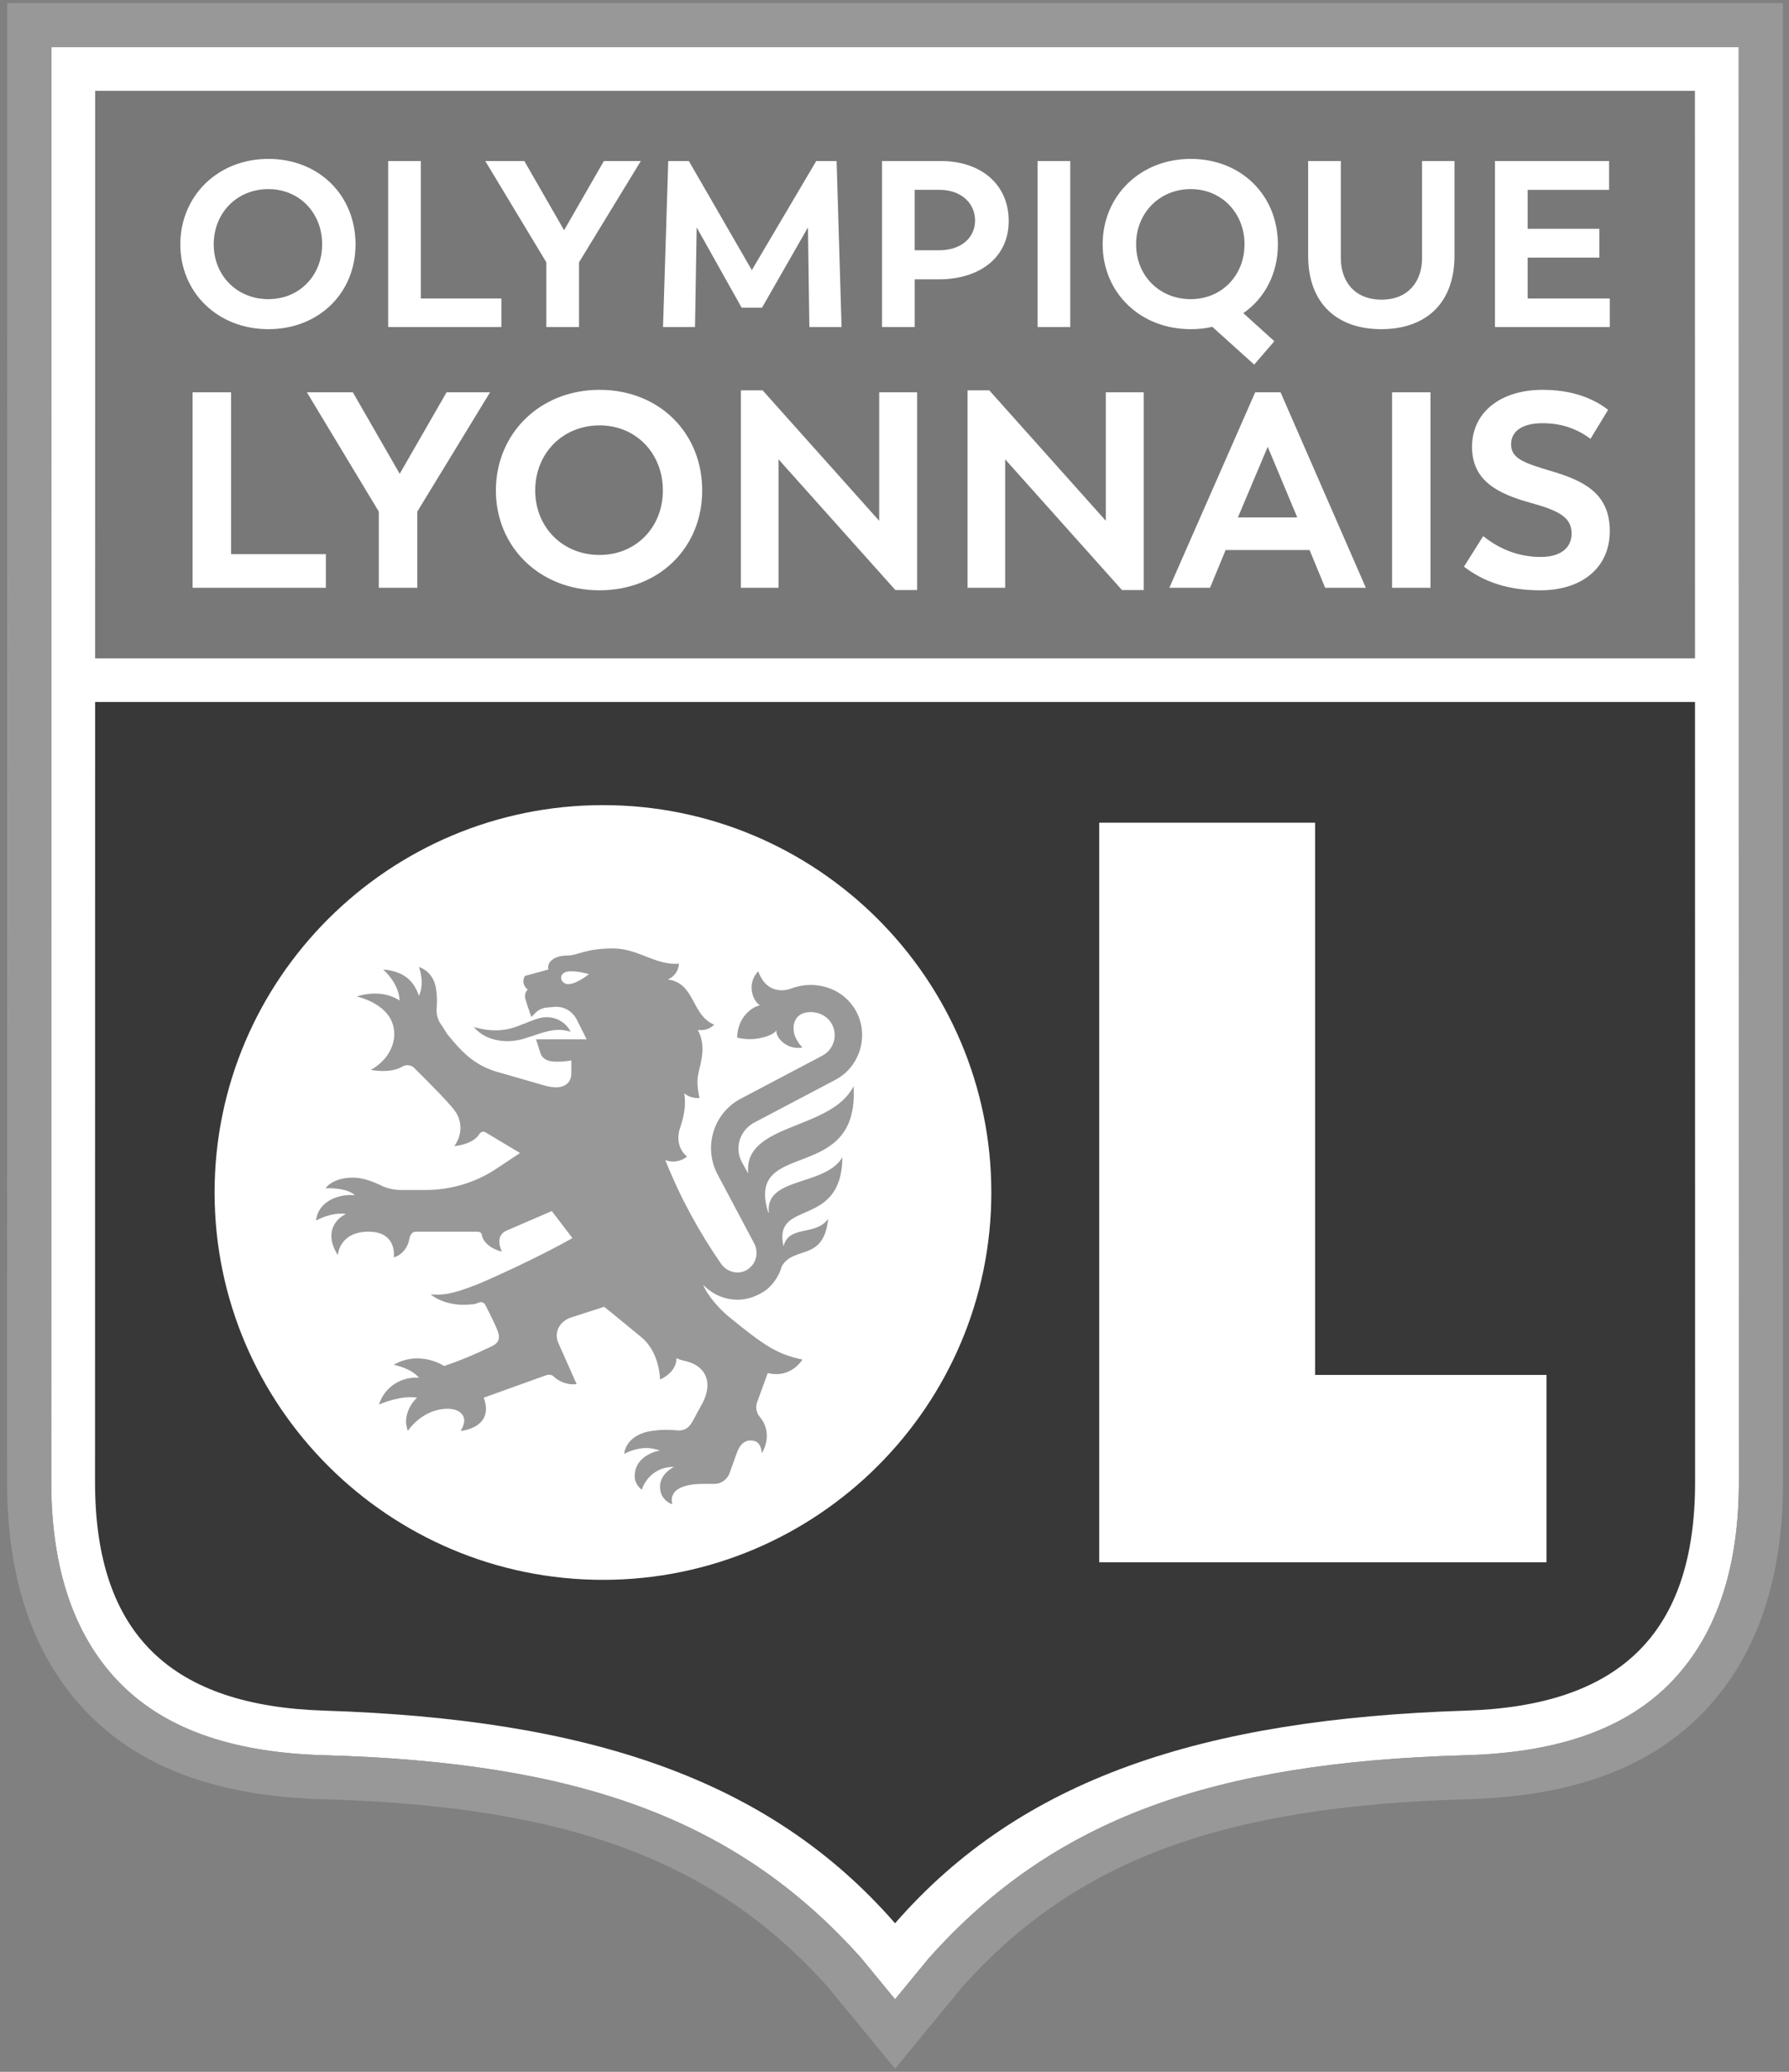 <?xml version="1.0" encoding="UTF-8"?> <svg xmlns="http://www.w3.org/2000/svg" width="114" height="132" viewBox="0 0 114 132" fill="none"><rect x="0" y="0" width="114" height="132" fill="#808080" stroke="none"/><g clip-path="url(#clip0_2140_515)"><path d="M110.806 94.436C110.806 100.056 109.293 104.403 106.308 107.358C103.346 110.29 99.007 111.676 93.417 111.832C77.306 112.282 67.153 115.842 59.193 124.758L57.035 127.38L54.88 124.758C46.919 115.842 36.767 112.282 20.655 111.832C15.065 111.676 10.726 110.29 7.764 107.358C4.78 104.403 3.266 100.056 3.266 94.436L3.277 3.011H110.795L110.806 94.436H110.806Z" fill="white"></path><path d="M113.61 0.199H0.462L0.451 94.432C0.451 100.827 2.244 105.844 5.781 109.346C9.189 112.721 14.028 114.45 20.576 114.634C36.21 115.07 45.534 118.532 52.74 126.579L57.036 131.801L61.332 126.579C68.538 118.532 77.862 115.07 93.496 114.634C100.043 114.45 104.883 112.721 108.29 109.346C111.827 105.844 113.621 100.827 113.621 94.431L113.61 0.199ZM106.307 107.354C103.346 110.286 99.007 111.671 93.417 111.828C77.305 112.277 67.153 115.837 59.192 124.754L57.036 127.375L54.88 124.754C46.919 115.837 36.767 112.277 20.655 111.828C15.065 111.671 10.726 110.286 7.764 107.354C4.779 104.399 3.266 100.051 3.266 94.432L3.277 3.006H110.795L110.806 94.432C110.806 100.051 109.293 104.399 106.307 107.354Z" fill="#989898"></path><path d="M38.208 27.102C35.845 27.102 34.105 28.892 34.105 31.247C34.105 33.586 35.845 35.358 38.208 35.358C40.517 35.358 42.24 33.603 42.24 31.247C42.24 28.873 40.517 27.102 38.208 27.102ZM59.842 12.093H58.287V15.945H59.842C61.321 15.945 62.135 15.087 62.135 14.049C62.135 12.98 61.29 12.093 59.842 12.093L59.842 12.093ZM78.883 32.966H82.665L80.782 28.466L78.883 32.966ZM17.103 19.06C19.065 19.06 20.528 17.569 20.528 15.568C20.528 13.552 19.065 12.048 17.103 12.048C15.097 12.048 13.619 13.568 13.619 15.568C13.619 17.555 15.097 19.06 17.103 19.06ZM75.879 19.06C77.841 19.06 79.304 17.555 79.304 15.568C79.304 13.568 77.841 12.048 75.879 12.048C73.873 12.048 72.395 13.583 72.395 15.568C72.395 17.555 73.873 19.06 75.879 19.06Z" fill="#787878"></path><path d="M108.005 5.788H6.065L6.061 41.945H108.01L108.005 5.788ZM75.878 10.124C79.092 10.124 81.431 12.441 81.431 15.571C81.431 17.422 80.601 19.002 79.228 19.95L81.204 21.74L79.921 23.23L77.251 20.823C76.813 20.928 76.36 20.972 75.878 20.972C72.634 20.972 70.265 18.626 70.265 15.57C70.265 12.502 72.634 10.124 75.878 10.124L75.878 10.124ZM66.117 10.259H68.199V20.837H66.117V10.259ZM42.583 10.259H43.895L47.909 17.211L52.013 10.259H53.311L53.627 20.837H51.575L51.485 14.488L48.558 19.603H47.26L44.393 14.488L44.288 20.837H42.25L42.583 10.259ZM33.411 10.259L35.946 14.668L38.481 10.259H40.835L36.897 16.714V20.837H34.815V16.714L30.922 10.259H33.411ZM24.736 10.259H26.818V19.017H31.948V20.837H24.736V10.259ZM17.104 10.124C20.318 10.124 22.656 12.441 22.656 15.571C22.656 18.671 20.318 20.972 17.104 20.972C13.86 20.972 11.491 18.626 11.491 15.571C11.491 12.502 13.86 10.124 17.104 10.124ZM20.765 37.451H12.273V24.996H14.724V35.307H20.765V37.451ZM26.591 32.596V37.451H24.139V32.596L19.556 24.996H22.486L25.471 30.187L28.456 24.996H31.227L26.591 32.596ZM38.208 37.61C34.388 37.61 31.599 34.846 31.599 31.25C31.599 27.636 34.388 24.837 38.208 24.837C41.992 24.837 44.746 27.565 44.746 31.25C44.746 34.9 41.992 37.61 38.208 37.61ZM58.44 37.592H57.054L49.611 29.265V37.451H47.212V24.871H48.598L56.024 33.181V24.996H58.44V37.592ZM58.288 17.797V20.837H56.206V10.259H59.947C62.513 10.259 64.278 11.75 64.278 14.082C64.278 16.368 62.482 17.783 59.857 17.797H58.288ZM72.882 37.592H71.495L64.052 29.265V37.451H61.654V24.871H63.04L70.466 33.181V24.996H72.882V37.592ZM84.444 37.451L83.449 35.042H78.101L77.106 37.451H74.512L79.984 24.996H81.601L87.036 37.45H84.444V37.451ZM91.156 37.451H88.706V24.996H91.156V37.451ZM92.684 16.294C92.684 19.348 90.829 20.972 88.022 20.972C85.216 20.972 83.359 19.348 83.359 16.294V10.259H85.442V16.459C85.442 17.888 86.287 19.092 88.037 19.092C89.772 19.092 90.617 17.888 90.617 16.459V10.259H92.684V16.294ZM98.155 37.61C96.077 37.61 94.532 37.061 93.289 36.104L94.514 34.156C95.634 35.059 96.876 35.485 98.192 35.485C99.311 35.485 100.145 35.005 100.145 33.995C100.145 33.003 99.436 32.561 97.57 32.047C95.455 31.462 93.802 30.648 93.802 28.468C93.802 26.271 95.615 24.837 98.299 24.837C100.128 24.837 101.495 25.351 102.473 26.113L101.353 27.956C100.5 27.334 99.541 26.963 98.28 26.963C97.143 26.963 96.291 27.388 96.291 28.309C96.291 29.212 97.108 29.497 98.832 30.009C100.945 30.63 102.58 31.445 102.58 33.837C102.58 36.158 100.82 37.61 98.155 37.61ZM102.58 20.837H95.263V10.259H102.535V12.095H97.344V14.577H101.917V16.414H97.344V19.017H102.58V20.837Z" fill="#787878"></path><path d="M108.01 44.726H6.062L6.056 94.43C6.056 104.213 10.992 108.684 20.655 108.988C37.481 109.528 49.011 113.33 57.036 122.537C65.061 113.33 76.591 109.528 93.418 108.988C103.08 108.684 108.016 104.213 108.016 94.43L108.01 44.726ZM38.422 100.656C24.776 100.656 13.674 89.583 13.674 75.975C13.674 62.366 24.776 51.296 38.422 51.296C52.068 51.296 63.17 62.366 63.17 75.975C63.17 89.583 52.069 100.656 38.422 100.656ZM98.548 99.536H70.046V52.415H83.801V87.601H98.548V99.536Z" fill="#383838"></path><path d="M33.478 66.147C34.495 65.84 35.358 65.399 36.365 65.738C35.995 64.989 35.132 64.651 34.34 64.876C33.93 64.989 33.56 65.174 33.221 65.287C32.203 65.738 31.238 65.738 30.189 65.43C30.97 66.373 32.398 66.516 33.478 66.147Z" fill="#989898"></path><path d="M54.389 69.209C52.961 72.048 47.34 71.525 47.679 74.774L47.268 74.025C46.785 73.124 47.155 72.007 48.059 71.525L53.228 68.8C54.872 67.938 55.478 65.766 54.389 64.157C53.526 62.886 51.871 62.446 50.453 62.968C50.453 62.968 48.953 63.635 48.316 61.882C47.566 62.671 47.946 63.747 48.429 64.055C47.946 64.126 47.001 64.793 46.97 66.104C48.059 66.402 49.251 65.991 49.477 65.653C49.405 66.063 50.114 66.924 51.132 66.74C50.268 65.838 50.494 64.834 51.132 64.577C51.728 64.352 52.477 64.536 52.889 65.059C53.454 65.807 53.187 66.853 52.395 67.262L47.227 69.988C45.47 70.89 44.791 73.093 45.737 74.846L48.059 79.221C48.316 79.703 48.244 80.338 47.833 80.717C47.309 81.271 46.404 81.158 45.952 80.523C44.534 78.474 43.332 76.27 42.397 73.913C43.188 74.21 43.784 73.688 43.784 73.688C43.784 73.688 42.88 73.052 43.373 71.751C43.63 70.962 43.712 70.285 43.599 69.65C43.825 69.845 44.164 69.988 44.576 69.957C44.236 68.42 44.648 68.349 44.761 67.006C44.791 66.402 44.648 65.951 44.462 65.622C44.791 65.653 45.171 65.622 45.51 65.284C44.041 64.68 44.309 62.63 42.551 62.405C43.219 62.108 43.26 61.513 43.26 61.4C41.76 61.513 40.67 60.427 39.057 60.427C37.3 60.427 36.817 60.878 36.18 60.878C35.276 60.878 34.834 61.318 34.947 61.769L33.447 62.18C33.22 62.589 33.447 62.927 33.632 63.04C33.632 63.04 33.375 63.266 33.477 63.635C33.59 64.055 33.858 64.793 33.858 64.793L34.156 64.496C34.31 64.352 34.526 64.239 34.793 64.198L35.276 64.157C35.882 64.085 36.437 64.383 36.745 64.946L37.382 66.217H34.156C34.156 66.217 34.382 66.924 34.454 67.149C34.608 67.487 34.906 67.642 35.471 67.642C36.067 67.642 36.406 67.56 36.406 67.56V68.42C36.406 68.902 36.026 69.537 34.721 69.168L31.987 68.379C30.374 67.969 29.583 67.221 28.494 65.879L28.165 65.356C27.898 65.018 27.785 64.608 27.826 64.198C27.856 63.86 27.856 63.419 27.785 62.999C27.641 61.995 26.89 61.657 26.695 61.616C26.736 61.729 27.076 62.63 26.695 63.45C26.397 62.559 25.801 61.882 24.414 61.769C24.414 61.769 25.431 62.63 25.462 63.747C24.229 62.927 22.729 63.491 22.729 63.491C22.729 63.491 25.123 63.973 25.123 65.879C25.123 66.586 24.753 67.529 23.633 68.164C23.633 68.164 24.825 68.42 25.616 67.969C25.843 67.826 26.14 67.826 26.366 68.011C27.147 68.8 28.874 70.48 29.131 71.003C29.696 72.12 28.946 73.022 28.946 73.022C28.946 73.022 30.148 72.939 30.559 72.232C30.631 72.12 30.785 72.079 30.898 72.12L33.138 73.462L31.607 74.477C30.261 75.368 28.689 75.819 27.106 75.819H25.575C25.092 75.819 24.599 75.707 24.188 75.481C23.777 75.296 23.14 75.03 22.503 75.03C21.157 75.03 20.746 75.707 20.746 75.707C20.746 75.707 22.092 75.635 22.616 76.157C21.794 76.045 20.294 76.414 20.139 77.766C20.139 77.766 21.115 77.203 22.05 77.346C21.382 77.654 20.633 78.545 21.526 79.969C21.526 79.969 21.609 78.474 23.479 78.474C25.349 78.474 25.092 80.113 25.092 80.113C25.092 80.113 25.914 79.928 26.099 78.883C26.14 78.657 26.284 78.474 26.51 78.474H30.446C30.6 78.474 30.703 78.586 30.703 78.699C30.898 79.519 31.987 79.744 31.987 79.744C31.987 79.744 31.453 78.77 32.285 78.401L35.163 77.161L36.478 78.883C34.31 80.113 31.237 81.496 30.405 81.835C28.689 82.511 28.195 82.511 27.445 82.47C27.445 82.47 28.35 83.29 30.035 83.105C30.189 83.105 30.333 83.064 30.518 82.992C30.672 82.921 30.857 82.992 30.929 83.146C31.196 83.668 31.607 84.489 31.72 84.826C31.987 85.534 31.494 85.718 30.97 85.944C30.261 86.282 29.511 86.62 28.308 87.03C26.48 85.984 25.092 86.959 25.092 86.959C25.092 86.959 26.171 87.143 26.695 87.778C25.647 87.696 24.527 88.301 24.147 89.489C24.414 89.376 25.575 88.895 26.582 89.049C26.284 89.305 25.873 89.869 25.873 90.617C25.914 90.986 25.986 91.17 25.986 91.17C25.986 91.17 26.89 89.756 28.535 89.756C29.244 89.756 29.583 90.125 29.583 90.504C29.583 90.801 29.356 91.17 29.356 91.17C29.356 91.17 31.535 90.986 30.826 89.049L34.793 87.624C34.978 87.553 35.203 87.584 35.317 87.737C35.584 87.962 36.067 88.26 36.745 88.188L35.584 85.575C35.276 84.899 35.656 84.15 36.437 83.925L38.502 83.259C38.502 83.259 39.057 83.7 40.866 85.195C42.058 86.169 42.058 87.891 42.058 87.891C42.058 87.891 43.106 87.481 43.106 86.538C43.301 86.62 43.527 86.692 43.743 86.733C44.791 86.989 45.51 87.891 44.791 89.346L44.123 90.576C43.856 91.027 43.599 91.139 43.219 91.139C42.808 91.098 42.284 91.068 41.76 91.139C39.818 91.324 39.776 92.635 39.776 92.635C39.776 92.635 40.414 92.256 41.194 92.256C41.503 92.256 41.801 92.338 42.058 92.41C42.058 92.41 40.445 92.666 40.445 94.049C40.445 94.613 40.897 94.911 40.897 94.911C40.897 94.911 41.307 93.455 42.962 93.455C42.962 93.455 42.058 93.865 42.058 94.726C42.058 95.618 42.849 95.843 42.849 95.843C42.849 95.843 42.325 94.542 44.832 94.542H45.51C45.952 94.542 46.333 94.275 46.486 93.865L46.97 92.523C47.268 91.734 47.761 91.734 48.059 91.805C48.542 91.918 48.542 92.594 48.542 92.594C48.542 92.594 49.364 91.365 48.388 90.238C48.203 90.012 48.131 89.643 48.244 89.346L48.922 87.481C50.412 87.85 51.132 86.62 51.132 86.62C49.549 86.282 48.768 85.79 46.486 83.925C45.47 83.105 44.832 82.06 44.832 81.875C45.111 82.17 45.448 82.404 45.821 82.565C46.193 82.725 46.595 82.808 47.001 82.808C47.637 82.808 48.275 82.583 48.84 82.173C49.333 81.763 49.662 81.24 49.816 80.677C50.607 79.334 52.477 80.41 52.776 77.654C51.984 78.77 50.268 78.023 49.929 79.406C49.22 76.341 53.639 78.361 53.68 73.729C52.59 75.594 48.727 74.958 48.994 77.274L48.953 77.243C47.452 72.458 54.8 75.552 54.389 69.209ZM36.211 62.702C35.656 62.702 35.502 61.882 36.365 61.882C36.971 61.882 37.526 62.067 37.526 62.067C37.526 62.067 36.745 62.702 36.211 62.702Z" fill="#989898"></path></g><defs><clipPath id="clip0_2140_515"><rect width="113.17" height="131.602" fill="white" transform="translate(0.451 0.199)"></rect></clipPath></defs></svg> 
